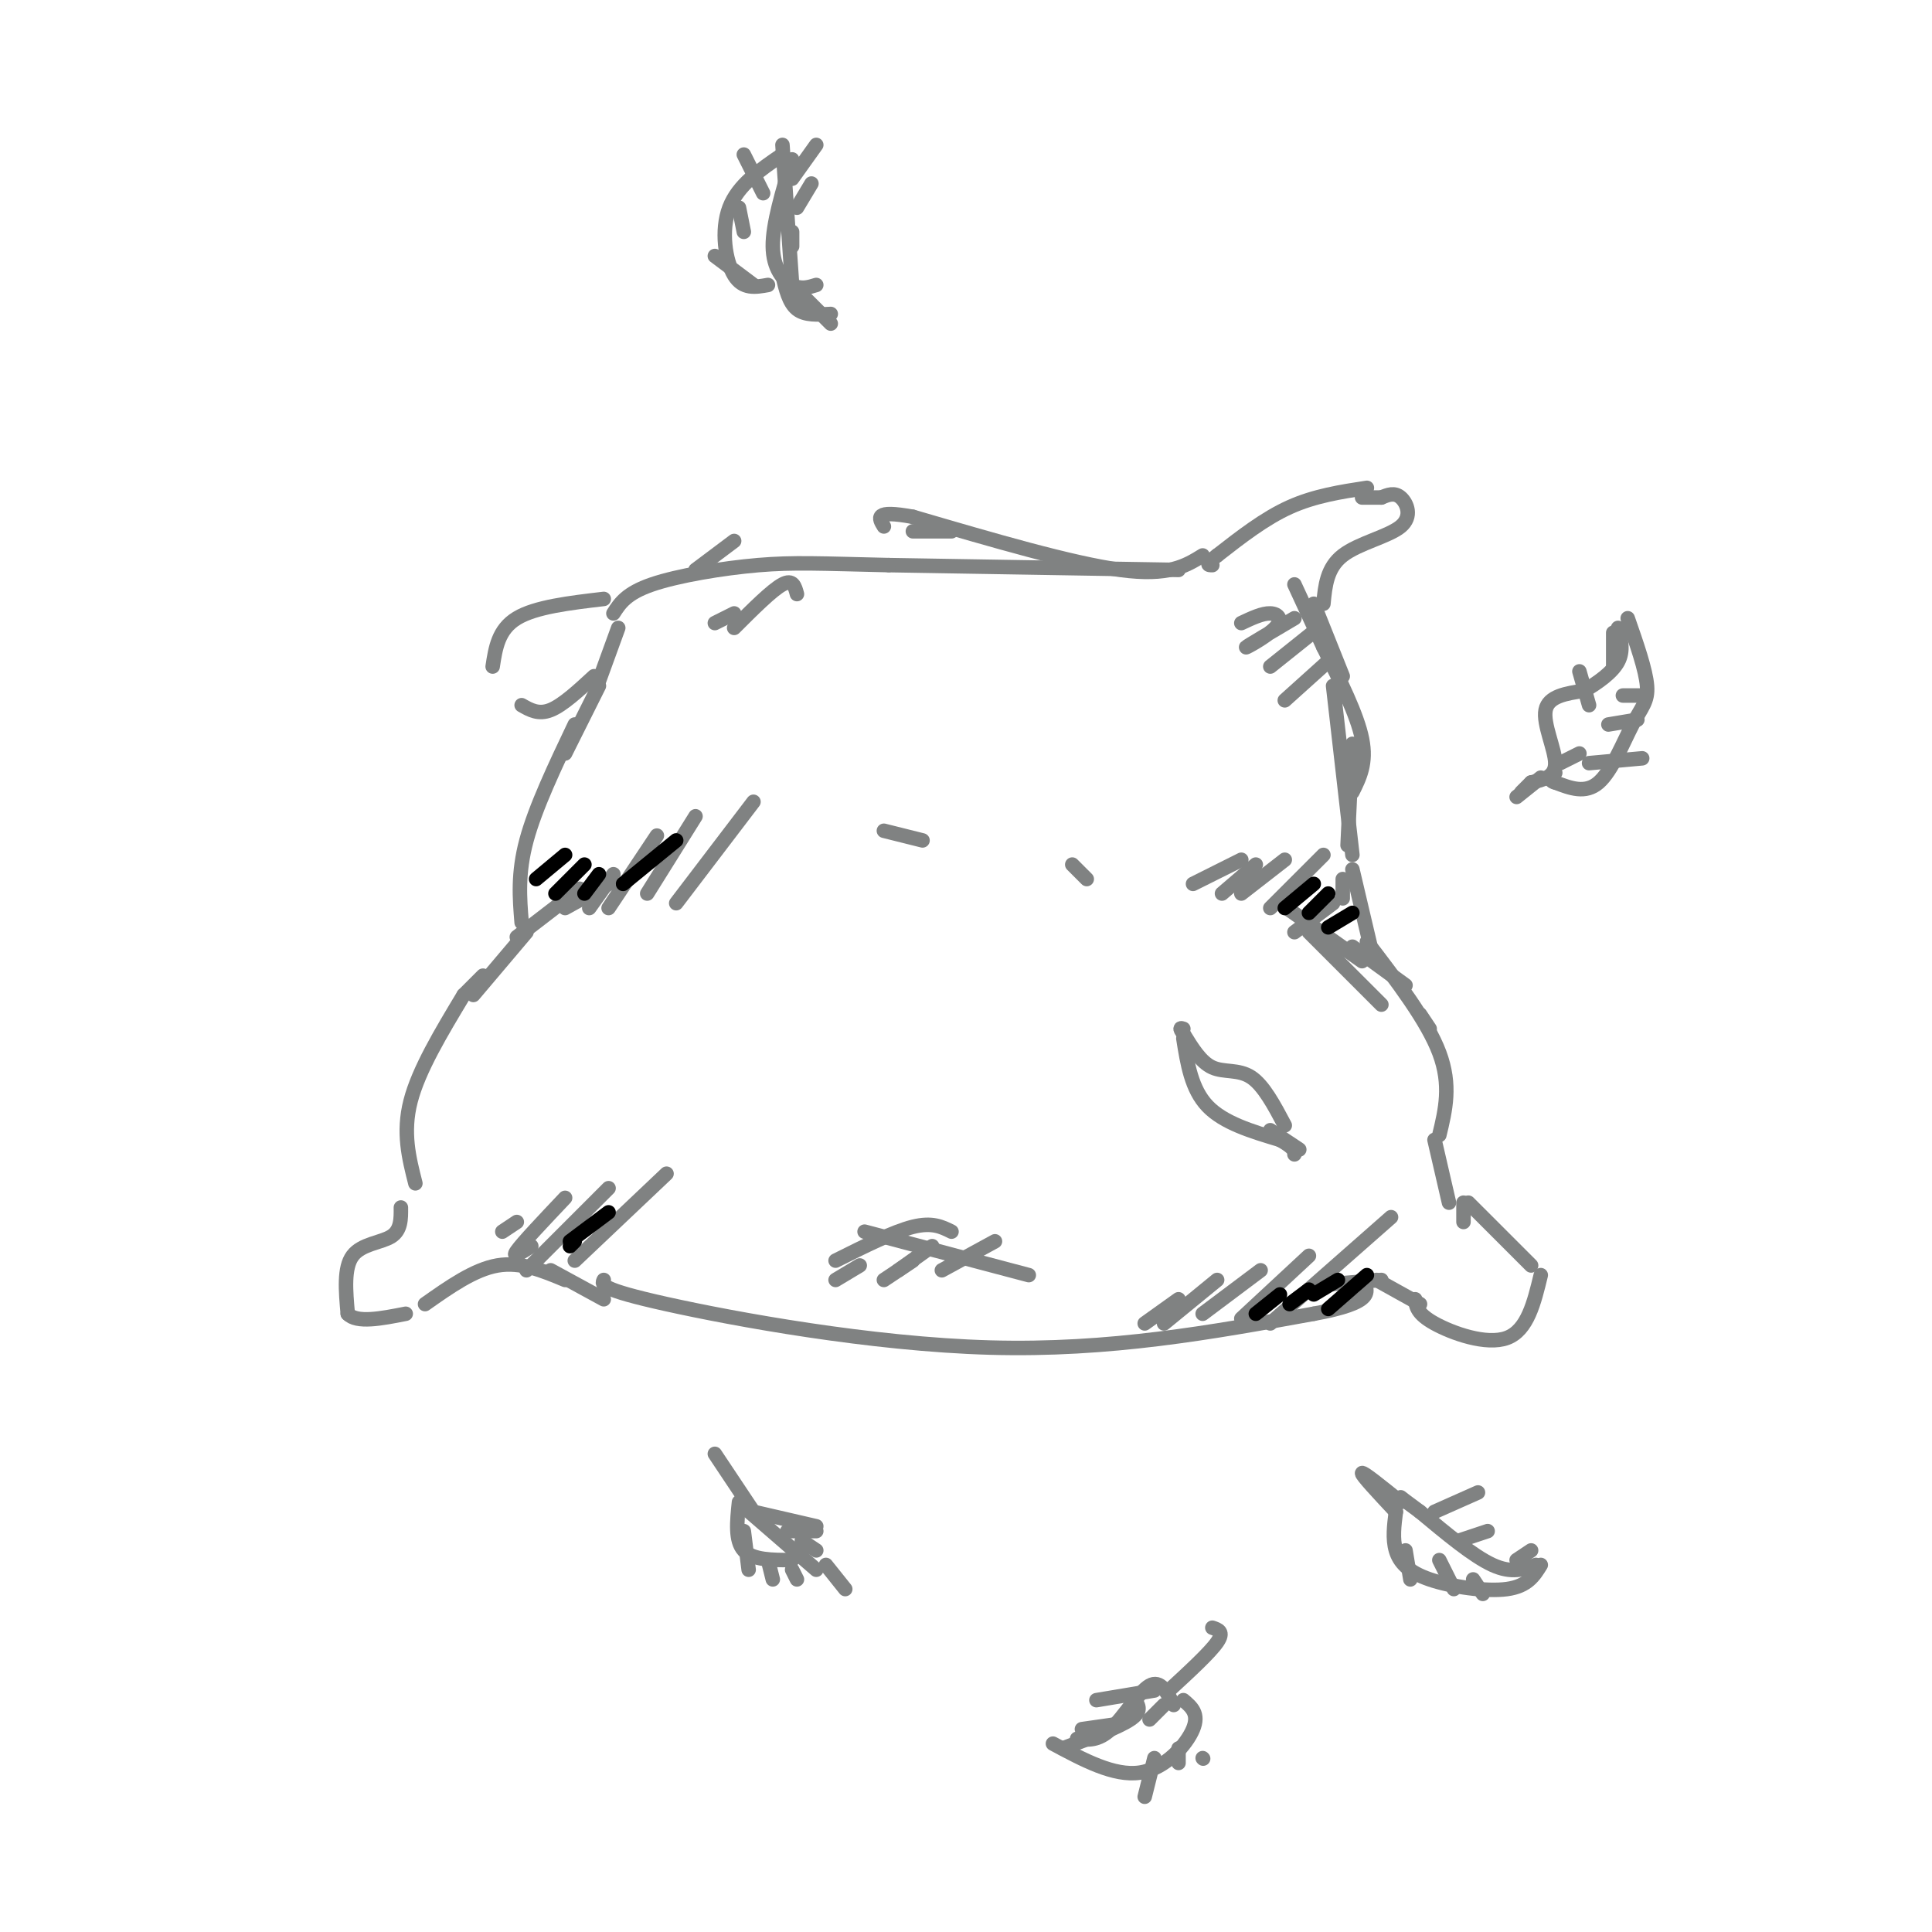 <svg viewBox='0 0 400 400' version='1.1' xmlns='http://www.w3.org/2000/svg' xmlns:xlink='http://www.w3.org/1999/xlink'><g fill='none' stroke='rgb(128,130,130)' stroke-width='3' stroke-linecap='round' stroke-linejoin='round'><path d='M274,125c0.357,-3.726 0.714,-7.452 4,-10c3.286,-2.548 9.500,-3.917 12,-6c2.500,-2.083 1.286,-4.881 0,-6c-1.286,-1.119 -2.643,-0.560 -4,0'/><path d='M286,103c-1.333,0.000 -2.667,0.000 -4,0'/><path d='M283,101c-5.417,0.833 -10.833,1.667 -16,4c-5.167,2.333 -10.083,6.167 -15,10'/><path d='M252,115c-2.667,2.000 -1.833,2.000 -1,2'/><path d='M244,118c0.000,0.000 -60.000,-1.000 -60,-1'/><path d='M184,117c-14.179,-0.321 -19.625,-0.625 -27,0c-7.375,0.625 -16.679,2.179 -22,4c-5.321,1.821 -6.661,3.911 -8,6'/><path d='M125,124c-7.083,0.833 -14.167,1.667 -18,4c-3.833,2.333 -4.417,6.167 -5,10'/><path d='M108,146c1.750,1.000 3.500,2.000 6,1c2.500,-1.000 5.750,-4.000 9,-7'/><path d='M124,141c0.000,0.000 4.000,-11.000 4,-11'/><path d='M124,142c0.000,0.000 -7.000,14.000 -7,14'/><path d='M119,150c-4.083,8.583 -8.167,17.167 -10,24c-1.833,6.833 -1.417,11.917 -1,17'/><path d='M100,202c0.000,0.000 -4.000,4.000 -4,4'/><path d='M109,193c0.000,0.000 -11.000,13.000 -11,13'/><path d='M96,206c-4.667,7.750 -9.333,15.500 -11,22c-1.667,6.500 -0.333,11.750 1,17'/><path d='M83,250c0.022,2.356 0.044,4.711 -2,6c-2.044,1.289 -6.156,1.511 -8,4c-1.844,2.489 -1.422,7.244 -1,12'/><path d='M72,272c1.833,2.000 6.917,1.000 12,0'/><path d='M88,270c5.083,-3.583 10.167,-7.167 15,-8c4.833,-0.833 9.417,1.083 14,3'/><path d='M114,263c0.000,0.000 11.000,6.000 11,6'/><path d='M125,265c-0.467,0.956 -0.933,1.911 13,5c13.933,3.089 42.267,8.311 67,9c24.733,0.689 45.867,-3.156 67,-7'/><path d='M272,272c12.833,-2.333 11.417,-4.667 10,-7'/><path d='M274,266c0.000,0.000 12.000,-1.000 12,-1'/><path d='M285,265c0.000,0.000 9.000,5.000 9,5'/><path d='M293,269c0.178,1.489 0.356,2.978 4,5c3.644,2.022 10.756,4.578 15,3c4.244,-1.578 5.622,-7.289 7,-13'/><path d='M317,262c0.000,0.000 -13.000,-13.000 -13,-13'/><path d='M303,253c0.000,0.000 0.000,-4.000 0,-4'/><path d='M300,249c0.000,0.000 -3.000,-13.000 -3,-13'/><path d='M298,235c1.250,-5.167 2.500,-10.333 0,-17c-2.500,-6.667 -8.750,-14.833 -15,-23'/><path d='M284,197c0.000,0.000 -4.000,-17.000 -4,-17'/><path d='M280,177c0.000,0.000 -4.000,-35.000 -4,-35'/><path d='M286,208c0.000,0.000 -15.000,-15.000 -15,-15'/><path d='M265,187c0.000,0.000 17.000,12.000 17,12'/><path d='M280,196c0.000,0.000 11.000,8.000 11,8'/><path d='M294,210c0.000,0.000 2.000,3.000 2,3'/><path d='M225,182c0.000,0.000 -3.000,-3.000 -3,-3'/><path d='M191,174c0.000,0.000 -8.000,-2.000 -8,-2'/><path d='M126,183c0.000,0.000 -9.000,5.000 -9,5'/><path d='M107,194c0.000,0.000 13.000,-10.000 13,-10'/><path d='M249,115c-3.500,2.167 -7.000,4.333 -17,3c-10.000,-1.333 -26.500,-6.167 -43,-11'/><path d='M189,107c-8.167,-1.500 -7.083,0.250 -6,2'/><path d='M152,112c0.000,0.000 -8.000,6.000 -8,6'/><path d='M189,110c0.000,0.000 8.000,0.000 8,0'/><path d='M268,121c0.000,0.000 6.000,13.000 6,13'/><path d='M272,125c0.000,0.000 6.000,15.000 6,15'/><path d='M274,134c3.500,7.000 7.000,14.000 8,19c1.000,5.000 -0.500,8.000 -2,11'/><path d='M280,154c0.000,0.000 -1.000,21.000 -1,21'/><path d='M278,182c0.000,0.000 0.000,4.000 0,4'/><path d='M288,252c0.000,0.000 -25.000,22.000 -25,22'/><path d='M271,260c0.000,0.000 -14.000,13.000 -14,13'/><path d='M261,263c0.000,0.000 -12.000,9.000 -12,9'/><path d='M252,265c0.000,0.000 -11.000,9.000 -11,9'/><path d='M244,269c0.000,0.000 -7.000,5.000 -7,5'/><path d='M276,187c0.000,0.000 -8.000,6.000 -8,6'/><path d='M274,177c0.000,0.000 -11.000,11.000 -11,11'/><path d='M266,178c0.000,0.000 -9.000,7.000 -9,7'/><path d='M260,179c0.000,0.000 -7.000,6.000 -7,6'/><path d='M257,178c0.000,0.000 -10.000,5.000 -10,5'/><path d='M156,166c0.000,0.000 -16.000,21.000 -16,21'/><path d='M144,169c0.000,0.000 -10.000,16.000 -10,16'/><path d='M136,173c0.000,0.000 -10.000,15.000 -10,15'/><path d='M127,181c0.000,0.000 -5.000,7.000 -5,7'/><path d='M213,264c0.000,0.000 -34.000,-9.000 -34,-9'/><path d='M197,255c-2.000,-1.000 -4.000,-2.000 -8,-1c-4.000,1.000 -10.000,4.000 -16,7'/><path d='M178,262c0.000,0.000 -5.000,3.000 -5,3'/><path d='M206,257c0.000,0.000 -11.000,6.000 -11,6'/><path d='M193,258c0.000,0.000 -7.000,5.000 -7,5'/><path d='M189,261c0.000,0.000 -6.000,4.000 -6,4'/><path d='M138,243c0.000,0.000 -19.000,18.000 -19,18'/><path d='M126,246c0.000,0.000 -17.000,17.000 -17,17'/><path d='M117,248c-4.417,4.667 -8.833,9.333 -10,11c-1.167,1.667 0.917,0.333 3,-1'/><path d='M107,253c-1.500,1.000 -3.000,2.000 -3,2c0.000,0.000 1.500,-1.000 3,-2'/><path d='M276,136c0.000,0.000 -10.000,9.000 -10,9'/><path d='M273,130c0.000,0.000 -10.000,8.000 -10,8'/><path d='M268,128c-4.899,2.887 -9.798,5.774 -10,6c-0.202,0.226 4.292,-2.208 6,-4c1.708,-1.792 0.631,-2.940 -1,-3c-1.631,-0.060 -3.815,0.970 -6,2'/><path d='M165,123c-0.417,-1.583 -0.833,-3.167 -3,-2c-2.167,1.167 -6.083,5.083 -10,9'/><path d='M152,127c0.000,0.000 -4.000,2.000 -4,2'/><path d='M266,233c-2.200,-4.156 -4.400,-8.311 -7,-10c-2.600,-1.689 -5.600,-0.911 -8,-2c-2.400,-1.089 -4.200,-4.044 -6,-7'/><path d='M245,214c-1.000,-1.333 -0.500,-1.167 0,-1'/><path d='M245,215c0.833,5.250 1.667,10.500 5,14c3.333,3.500 9.167,5.250 15,7'/><path d='M265,236c3.000,1.667 3.000,2.333 3,3'/><path d='M269,238c0.000,0.000 -6.000,-4.000 -6,-4'/><path d='M315,164c0.000,0.000 2.000,-2.000 2,-2'/><path d='M319,161c0.000,0.000 -5.000,4.000 -5,4'/><path d='M317,162c2.511,-0.556 5.022,-1.111 5,-4c-0.022,-2.889 -2.578,-8.111 -2,-11c0.578,-2.889 4.289,-3.444 8,-4'/><path d='M328,143c2.800,-1.644 5.800,-3.756 7,-6c1.200,-2.244 0.600,-4.622 0,-7'/><path d='M337,128c1.875,5.369 3.750,10.738 4,14c0.250,3.262 -1.125,4.417 -3,8c-1.875,3.583 -4.250,9.595 -7,12c-2.750,2.405 -5.875,1.202 -9,0'/><path d='M322,162c-1.500,-0.333 -0.750,-1.167 0,-2'/><path d='M323,158c0.000,0.000 4.000,-2.000 4,-2'/><path d='M340,157c0.000,0.000 -11.000,1.000 -11,1'/><path d='M339,149c0.000,0.000 -6.000,1.000 -6,1'/><path d='M340,144c0.000,0.000 -4.000,0.000 -4,0'/><path d='M334,131c0.000,0.000 0.000,7.000 0,7'/><path d='M327,139c0.000,0.000 2.000,7.000 2,7'/><path d='M159,59c-2.600,0.467 -5.200,0.933 -7,-2c-1.800,-2.933 -2.800,-9.267 -1,-14c1.800,-4.733 6.400,-7.867 11,-11'/><path d='M164,33c-2.022,6.711 -4.044,13.422 -4,18c0.044,4.578 2.156,7.022 4,8c1.844,0.978 3.422,0.489 5,0'/><path d='M164,59c0.000,0.000 8.000,8.000 8,8'/><path d='M172,65c-2.667,0.167 -5.333,0.333 -7,-1c-1.667,-1.333 -2.333,-4.167 -3,-7'/><path d='M164,59c0.000,0.000 -2.000,-29.000 -2,-29'/><path d='M169,30c0.000,0.000 -5.000,7.000 -5,7'/><path d='M168,38c0.000,0.000 -3.000,5.000 -3,5'/><path d='M164,48c0.000,0.000 0.000,3.000 0,3'/><path d='M154,32c0.000,0.000 4.000,8.000 4,8'/><path d='M153,43c0.000,0.000 1.000,5.000 1,5'/><path d='M148,53c0.000,0.000 8.000,6.000 8,6'/><path d='M289,313c-0.357,2.792 -0.714,5.583 0,8c0.714,2.417 2.500,4.458 7,6c4.500,1.542 11.714,2.583 16,2c4.286,-0.583 5.643,-2.792 7,-5'/><path d='M318,324c-2.500,0.917 -5.000,1.833 -9,0c-4.000,-1.833 -9.500,-6.417 -15,-11'/><path d='M294,313c-3.167,-2.333 -3.583,-2.667 -4,-3'/><path d='M290,311c-3.917,-3.167 -7.833,-6.333 -8,-6c-0.167,0.333 3.417,4.167 7,8'/><path d='M291,321c0.000,0.000 1.000,6.000 1,6'/><path d='M298,323c0.000,0.000 3.000,6.000 3,6'/><path d='M305,327c0.000,0.000 2.000,3.000 2,3'/><path d='M297,313c0.000,0.000 9.000,-4.000 9,-4'/><path d='M302,319c0.000,0.000 6.000,-2.000 6,-2'/><path d='M314,323c0.000,0.000 3.000,-2.000 3,-2'/><path d='M153,311c-0.417,4.000 -0.833,8.000 1,10c1.833,2.000 5.917,2.000 10,2'/><path d='M169,325c0.000,0.000 -15.000,-13.000 -15,-13'/><path d='M156,313c0.000,0.000 -8.000,-12.000 -8,-12'/><path d='M156,313c0.000,0.000 13.000,3.000 13,3'/><path d='M169,317c0.000,0.000 -6.000,0.000 -6,0'/><path d='M169,321c0.000,0.000 -3.000,-2.000 -3,-2'/><path d='M154,317c0.000,0.000 1.000,8.000 1,8'/><path d='M159,323c0.000,0.000 1.000,4.000 1,4'/><path d='M164,325c0.000,0.000 1.000,2.000 1,2'/><path d='M171,324c0.000,0.000 4.000,5.000 4,5'/><path d='M235,352c0.750,1.167 1.500,2.333 -1,4c-2.500,1.667 -8.250,3.833 -14,6'/><path d='M218,361c6.333,3.400 12.667,6.800 18,6c5.333,-0.800 9.667,-5.800 11,-9c1.333,-3.200 -0.333,-4.600 -2,-6'/><path d='M243,353c-1.378,-2.644 -2.756,-5.289 -5,-4c-2.244,1.289 -5.356,6.511 -8,9c-2.644,2.489 -4.822,2.244 -7,2'/><path d='M242,350c4.250,-3.917 8.500,-7.833 10,-10c1.500,-2.167 0.250,-2.583 -1,-3'/><path d='M241,353c0.000,0.000 -3.000,3.000 -3,3'/><path d='M239,350c0.000,0.000 -12.000,2.000 -12,2'/><path d='M231,357c0.000,0.000 -7.000,1.000 -7,1'/><path d='M239,364c0.000,0.000 -2.000,8.000 -2,8'/><path d='M244,362c0.000,0.000 0.000,3.000 0,3'/><path d='M249,364c0.000,0.000 0.100,0.100 0.1,0.1'/></g>
<g fill='none' stroke='rgb(0,0,0)' stroke-width='3' stroke-linecap='round' stroke-linejoin='round'><path d='M283,264c0.000,0.000 -8.000,7.000 -8,7'/><path d='M277,265c0.000,0.000 -5.000,3.000 -5,3'/><path d='M271,267c0.000,0.000 -4.000,3.000 -4,3'/><path d='M265,268c0.000,0.000 -5.000,4.000 -5,4'/><path d='M280,189c0.000,0.000 -5.000,3.000 -5,3'/><path d='M275,185c0.000,0.000 -4.000,4.000 -4,4'/><path d='M272,183c0.000,0.000 -6.000,5.000 -6,5'/><path d='M140,174c0.000,0.000 -11.000,9.000 -11,9'/><path d='M124,181c0.000,0.000 -3.000,4.000 -3,4'/><path d='M121,179c0.000,0.000 -6.000,6.000 -6,6'/><path d='M117,177c0.000,0.000 -6.000,5.000 -6,5'/><path d='M126,251c0.000,0.000 -8.000,6.000 -8,6'/><path d='M118,258c0.000,0.000 1.000,-1.000 1,-1'/></g>
</svg>